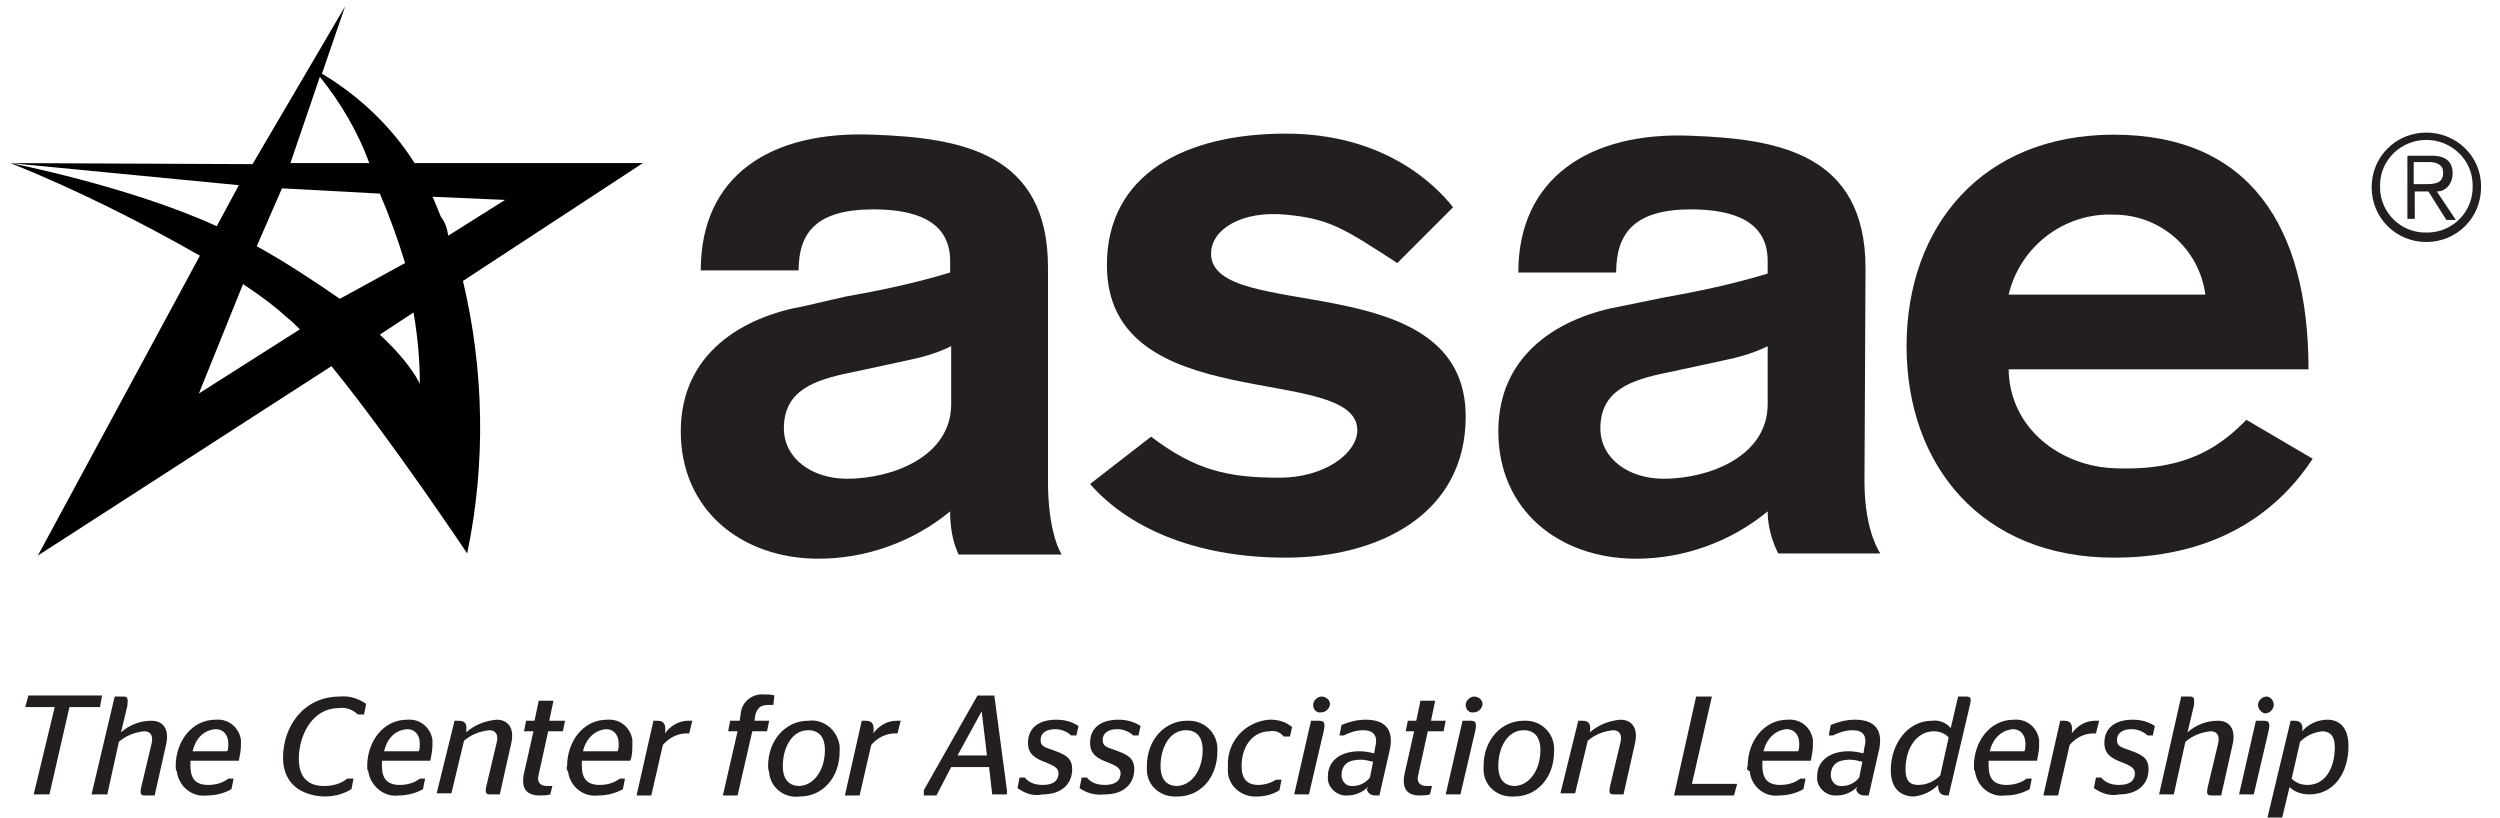 <?xml version="1.0" encoding="utf-8"?>
<svg version="1.1" id="Layer_1" x="0px" y="0px" width="237.6px" height="77.7px" viewBox="0 0 237.6 77.7" enable-background="new 0 0 237.6 77.7" xmlns="http://www.w3.org/2000/svg">
  <path fill="#231F20" d="M99.6,45.7c0,4,0.8,6.2,1.3,7h-9.8c-0.6-1.3-0.8-2.7-0.8-4.1c-3.5,2.9-8,4.5-12.5,4.5  c-7.3,0-13.1-4.6-13.1-12.1s6-10.9,11.7-11.9l3.9-0.9c3.4-0.6,6.7-1.3,10-2.3v-1.1c0-3.8-3.3-4.9-7.3-4.9c-5.4,0-7.1,2.2-7.1,5.8  h-9.3c0-9,6.6-13.3,16.4-12.9c8.3,0.3,16.6,1.7,16.6,12.6L99.6,45.7z M90.4,32.9C89,33.6,87.5,34,86,34.3l-5.1,1.1  c-3.5,0.7-6.4,1.7-6.4,5.3c0,2.9,2.7,4.8,6,4.8c4.3,0,9.9-2.1,9.9-7.1L90.4,32.9z"/>
  <path fill="#231F20" d="M132.8,25c-5.1-3.3-6.4-4.2-10.6-4.6s-7.1,1.4-7.1,3.7c0,6.7,24.2,1,24.2,15.5c0,9.3-8.3,13.4-17.1,13.4  c-9,0-15.2-3.1-18.6-7l5.8-4.5c4.2,3.2,7.3,3.9,12.2,3.9c4.4,0,7.4-2.4,7.4-4.5c0-6.5-23.8-1.1-23.8-15.7c0-8.7,7.5-12.5,17-12.5  c9.2,0,14.1,4.7,15.9,7L132.8,25z"/>
  <path fill="#231F20" d="M177.2,45.7c0,4,1,6.1,1.5,6.9H169c-0.6-1.2-1-2.6-1-4c-3.5,2.9-8,4.5-12.5,4.5c-7.3,0-13.1-4.6-13.1-12.1  s6-10.9,11.7-11.9l3.9-0.8c3.4-0.6,6.7-1.3,10-2.3v-1.2c0-3.8-3.3-4.9-7.3-4.9c-5.4,0-7.1,2.3-7.1,6h-9.3c0-9,6.8-13.4,16.4-13  c8.3,0.3,16.6,1.7,16.6,12.6L177.2,45.7z M168,32.9c-1.4,0.7-2.9,1.1-4.4,1.4l-5.1,1.1c-3.5,0.7-6.4,1.7-6.4,5.3  c0,2.9,2.7,4.8,6,4.8c4.3,0,9.9-2.1,9.9-7.1L168,32.9z"/>
  <path fill="#231F20" d="M190.9,35.1c0.1,5.7,5,9.2,10,9.4c7.1,0.3,10.2-2.2,12.6-4.6l6.3,3.7c-2.9,4.4-8.4,9.4-18.9,9.4  c-12.5,0-19.7-8.7-19.7-20.1s7.2-20.1,19.7-20.1c12.8,0,18.5,8.6,18.5,22.3L190.9,35.1z M209.6,28c-0.6-4.4-4.3-7.6-8.7-7.6  c-4.7-0.2-8.9,3-10,7.6H209.6z"/>
  <path fill="#231F20" d="M235.8,17.8c0,2.9-2.3,5.2-5.2,5.2s-5.2-2.3-5.2-5.2s2.3-5.2,5.2-5.2l0,0c2.8,0,5.2,2.2,5.2,5.1  C235.8,17.8,235.8,17.8,235.8,17.8z M226.2,17.8c0,2.4,2,4.4,4.5,4.3c2.4,0,4.4-2,4.3-4.5c0-2.4-2-4.3-4.4-4.3  c-2.4,0-4.4,1.9-4.4,4.3C226.2,17.7,226.2,17.8,226.2,17.8z M229.5,20.8h-0.7v-6h2.3c1.4,0,2,0.6,2,1.7c0,0.9-0.6,1.7-1.5,1.7  l1.8,2.7h-0.9l-1.7-2.7h-1.3V20.8z M230.4,17.5c0.9,0,1.8,0,1.8-1.1c0-0.8-0.7-1-1.4-1h-1.4v2.1L230.4,17.5z"/>
  <path d="M61.1,15.5H39.4C37.2,12,34.1,9.1,30.6,7l2.2-6.4l-3.4,5.8l0,0l-5.4,9.2L1,15.5l21.7,2.1l-2.1,3.9  c-8.3-3.8-19.6-6-19.6-6c6.2,2.5,12.2,5.5,18,8.8L3.6,52.8l27.9-18c5.7,7,12.9,17.8,12.9,17.8C46.2,44,46,35.1,44,26.7L61.1,15.5z   M30.4,7.3c2,2.5,3.6,5.2,4.7,8.2h-7.5L30.4,7.3z M18.9,37.4L23.1,27c1.5,1,2.9,2,4.2,3.2c0.4,0.3,0.8,0.7,1.2,1.1L18.9,37.4z   M24.4,23.4l2.4-5.5l9.3,0.5c0.9,2.1,1.7,4.3,2.4,6.6l-6.2,3.4C29.7,26.6,27.1,24.9,24.4,23.4L24.4,23.4z M39.9,36.5  c0,0-0.7-1.8-3.8-4.7l3.2-2.1C39.7,32,39.9,34.2,39.9,36.5z M41.9,20.6c-0.3-0.7-0.5-1.3-0.8-1.9L48,19l-5.4,3.4  C42.5,21.7,42.3,21.1,41.9,20.6L41.9,20.6z" style=""/>
  <path fill="#231F20" d="M5.2,67.2H2.4l0.3-1.1h7l-0.2,1.1H6.6l-1.9,8.3H3.2L5.2,67.2z"/>
  <path fill="#231F20" d="M10.9,66.2h0.8c0.4,0,0.5,0.1,0.4,0.9l-0.6,2.5c0.8-0.7,1.8-1.1,2.9-1.1c1.1,0,1.7,0.8,1.4,2.2l-1.1,4.9  h-0.9c-0.4,0-0.5-0.1-0.4-0.7l1-4.2c0.2-0.8-0.1-1.2-0.7-1.2c-0.9,0.1-1.7,0.4-2.4,1l-1.1,5H8.7L10.9,66.2z"/>
  <path fill="#231F20" d="M16.7,72.8c0-2.3,1.5-4.4,3.8-4.4c1.2-0.1,2.2,0.7,2.4,1.9c0,0.2,0,0.3,0,0.5c0,0.5-0.1,1-0.2,1.5h-4.6  c0,0.2,0,0.3,0,0.5c0,1.2,0.5,1.8,1.7,1.8c0.7,0,1.4-0.2,1.9-0.6h0.5l-0.2,1c-0.7,0.4-1.5,0.6-2.3,0.6c-1.4,0.2-2.7-0.8-2.9-2.3  C16.7,73.2,16.7,73,16.7,72.8z M18.3,71.4h3.3c0.1-0.2,0.1-0.5,0.1-0.7c0-0.9-0.5-1.4-1.2-1.4C19.3,69.4,18.6,70.2,18.3,71.4  L18.3,71.4z"/>
  <path fill="#231F20" d="M26.9,72c0-2.9,1.9-5.8,5.4-5.8c0.9-0.1,1.8,0.2,2.5,0.7l-0.2,1H34c-0.5-0.5-1.2-0.7-1.8-0.6  c-2.6,0-3.8,2.7-3.8,4.8c0,1.8,0.9,2.6,2.4,2.6c0.8,0,1.6-0.2,2.2-0.7h0.6L33.4,75c-0.8,0.5-1.7,0.7-2.6,0.7  C28.5,75.6,26.9,74.4,26.9,72z"/>
  <path fill="#231F20" d="M34.9,72.8c0-2.3,1.5-4.4,3.8-4.4c1.2-0.1,2.2,0.7,2.4,1.9c0,0.2,0,0.3,0,0.5c0,0.5-0.1,1-0.2,1.5h-4.6  c0,0.2,0,0.3,0,0.5c0,1.2,0.5,1.8,1.7,1.8c0.7,0,1.4-0.2,1.9-0.6h0.5l-0.2,1c-0.7,0.4-1.5,0.6-2.3,0.6c-1.4,0.2-2.7-0.9-2.9-2.3  C34.9,73.2,34.9,73,34.9,72.8z M36.5,71.4h3.3c0.1-0.2,0.1-0.5,0.1-0.7c0-0.9-0.5-1.4-1.2-1.4C37.5,69.4,36.8,70.2,36.5,71.4  L36.5,71.4z"/>
  <path fill="#231F20" d="M43.2,68.5h0.4c0.7,0,0.8,0.4,0.7,1.1c0.8-0.7,1.8-1.1,2.9-1.2c1.1,0,1.7,0.8,1.4,2.2l-1.1,4.9h-0.9  c-0.4,0-0.5-0.1-0.4-0.7l1-4.2c0.2-0.8-0.1-1.2-0.7-1.2c-0.9,0.1-1.7,0.4-2.4,1l-1.2,5h-1.4L43.2,68.5z"/>
  <path fill="#231F20" d="M49.8,73.5l0.9-4h-0.9l0.2-1h0.8l0.4-1.9h1.4l-0.4,1.9h1.5l-0.2,1h-1.4l-0.9,4.1c-0.2,0.7,0.1,1.1,0.8,1.1  h0.5l-0.2,0.8c-0.3,0.1-0.7,0.1-1,0.1C50,75.6,49.5,74.9,49.8,73.5z"/>
  <path fill="#231F20" d="M53.9,72.8c0-2.3,1.5-4.4,3.8-4.4c1.2-0.1,2.2,0.7,2.4,1.9c0,0.2,0,0.3,0,0.5c0,0.5,0,1-0.2,1.5h-4.6  c0,0.2,0,0.3,0,0.5c0,1.2,0.5,1.8,1.7,1.8c0.7,0,1.4-0.2,1.9-0.6h0.5l-0.2,1c-0.7,0.4-1.5,0.6-2.3,0.6c-1.4,0.2-2.7-0.8-2.9-2.2  C53.9,73.2,53.8,73,53.9,72.8z M55.4,71.4h3.3c0.1-0.2,0.1-0.5,0.1-0.7c0-0.9-0.5-1.4-1.2-1.4C56.5,69.4,55.7,70.2,55.4,71.4  L55.4,71.4z"/>
  <path fill="#231F20" d="M62.1,68.5h0.4c0.7,0,0.8,0.5,0.7,1.2c0.5-0.7,1.3-1.2,2.2-1.2c0.1,0,0.2,0,0.4,0l-0.3,1.2h-0.2  c-0.9,0-1.7,0.4-2.3,1.1l-1.1,4.8h-1.4L62.1,68.5z"/>
  <path fill="#231F20" d="M70.1,69.5h-0.9l0.2-1h0.9l0.1-0.7c0.1-1.1,1.1-1.9,2.2-1.8c0.4,0,0.7,0,1,0.1L73.5,67H73  c-0.6,0-1,0.2-1.2,0.9l-0.1,0.6h1.4l-0.2,1h-1.4l-1.4,6.1h-1.4L70.1,69.5z"/>
  <path fill="#231F20" d="M73,72.8c0-2.5,1.7-4.3,3.8-4.3c1.5-0.2,2.8,0.9,3,2.4c0,0.2,0,0.3,0,0.5c0,2.5-1.6,4.3-3.8,4.3  c-1.5,0.2-2.8-0.9-2.9-2.3C73,73.1,73,72.9,73,72.8z M78.4,71.3c0-1.3-0.6-1.9-1.6-1.9c-1.5,0-2.4,1.6-2.4,3.4  c0,1.3,0.6,1.9,1.6,1.9C77.5,74.6,78.4,73,78.4,71.3L78.4,71.3z"/>
  <path fill="#231F20" d="M81.9,68.5h0.4c0.7,0,0.8,0.5,0.7,1.2c0.5-0.7,1.3-1.2,2.2-1.2c0.1,0,0.2,0,0.4,0l-0.3,1.2h-0.2  c-0.9,0-1.7,0.4-2.3,1.1l-1.1,4.8h-1.4L81.9,68.5z"/>
  <path fill="#231F20" d="M87.8,75.1l5.1-9h1.6l1.2,9v0.4h-1.4L94,72.9h-3.6L89,75.6h-1.2V75.1z M91,71.8h2.8l-0.5-4.2l0,0L91,71.8z"/>
  <path fill="#231F20" d="M96.7,74.9l0.2-1h0.5c0.4,0.5,1,0.7,1.7,0.7c1,0,1.5-0.4,1.5-1.1c0-0.5-0.4-0.7-1.1-1  c-1.1-0.4-1.8-0.8-1.8-1.9c0-1.4,1-2.2,2.7-2.2c0.8,0,1.5,0.2,2.1,0.6l-0.2,0.9h-0.5c-0.4-0.4-1-0.6-1.5-0.6c-0.9,0-1.4,0.4-1.4,1  c0,0.6,0.3,0.7,1.2,1c1.1,0.4,1.8,0.7,1.8,1.8c0,1.4-1,2.4-2.8,2.4C98.2,75.7,97.4,75.4,96.7,74.9z"/>
  <path fill="#231F20" d="M102.6,74.9l0.2-1h0.5c0.4,0.5,1,0.7,1.7,0.7c1,0,1.5-0.4,1.5-1.1c0-0.5-0.4-0.7-1.1-1  c-1.1-0.4-1.8-0.8-1.8-1.9c0-1.4,1-2.2,2.7-2.2c0.8,0,1.5,0.2,2.1,0.6l-0.2,0.9h-0.5c-0.4-0.4-1-0.6-1.5-0.6c-0.9,0-1.4,0.4-1.4,1  c0,0.6,0.3,0.7,1.2,1c1.1,0.4,1.8,0.7,1.8,1.8c0,1.4-1,2.4-2.8,2.4C104.1,75.6,103.3,75.4,102.6,74.9z"/>
  <path fill="#231F20" d="M109,72.8c0-2.5,1.7-4.3,3.8-4.3c1.5-0.1,2.8,1,2.9,2.5c0,0.1,0,0.3,0,0.4c0,2.5-1.6,4.3-3.8,4.3  c-1.5,0.1-2.8-0.9-2.9-2.4C109,73.1,109,72.9,109,72.8z M114.3,71.3c0-1.3-0.6-1.9-1.6-1.9c-1.5,0-2.4,1.6-2.4,3.4  c0,1.3,0.6,1.9,1.6,1.9C113.4,74.6,114.3,73,114.3,71.3L114.3,71.3z"/>
  <path fill="#231F20" d="M116.7,72.8c-0.1-2.3,1.6-4.2,3.9-4.4c0.1,0,0.1,0,0.2,0c0.7,0,1.4,0.2,2,0.7l-0.2,0.9H122  c-0.3-0.4-0.8-0.6-1.3-0.5c-1.7,0-2.7,1.5-2.7,3.3c0,1.2,0.5,1.8,1.6,1.8c0.6,0,1.2-0.2,1.7-0.5h0.5l-0.2,1  c-0.6,0.4-1.4,0.6-2.1,0.6c-1.4,0.1-2.7-0.9-2.8-2.3C116.7,73.1,116.7,73,116.7,72.8z"/>
  <path fill="#231F20" d="M124.6,68.5h0.7c0.5,0,0.7,0.1,0.5,1l-1.4,6H123L124.6,68.5z M124.8,67c0-0.4,0.4-0.8,0.8-0.8  c0.4,0,0.8,0.3,0.8,0.7c0,0,0,0,0,0c0,0.4-0.4,0.8-0.8,0.8C125.1,67.8,124.8,67.4,124.8,67C124.8,67,124.8,67,124.8,67L124.8,67z"/>
  <path fill="#231F20" d="M130,74.8c-0.5,0.5-1.2,0.8-1.9,0.8c-0.9,0.1-1.8-0.6-1.9-1.5c0-0.1,0-0.2,0-0.3c0-1.5,1.2-2.4,3-2.4  c0.5,0,1,0.1,1.4,0.2l0.1-0.6c0.3-1.1-0.2-1.6-1.1-1.6c-0.7,0-1.3,0.2-1.9,0.5h-0.4l0.2-1c0.7-0.3,1.5-0.5,2.3-0.5  c1.7,0,2.7,0.8,2.3,2.8l-1,4.4h-0.4c-0.4,0-0.7-0.2-0.8-0.6C130,74.9,130,74.9,130,74.8z M130.2,73.9l0.3-1.5  c-0.4-0.1-0.8-0.2-1.2-0.2c-1.2,0-1.8,0.5-1.8,1.5c0,0.5,0.4,1,0.9,1c0.1,0,0.1,0,0.2,0C129.2,74.7,129.8,74.4,130.2,73.9z"/>
  <path fill="#231F20" d="M133.5,73.5l0.9-4h-0.8l0.2-1h0.8l0.4-1.9h1.4l-0.4,1.9h1.4l-0.2,1h-1.5l-0.9,4.1c-0.2,0.7,0.1,1.1,0.8,1.1  h0.5l-0.2,0.8c-0.3,0.1-0.7,0.1-1,0.1C133.7,75.6,133.2,74.9,133.5,73.5z"/>
  <path fill="#231F20" d="M139,68.5h0.7c0.5,0,0.7,0.1,0.5,1l-1.4,6h-1.4L139,68.5z M139.3,67c0-0.4,0.4-0.8,0.8-0.8  c0.4,0,0.8,0.3,0.8,0.7c0,0,0,0,0,0c0,0.4-0.4,0.8-0.8,0.8C139.6,67.8,139.3,67.4,139.3,67C139.3,67,139.3,67,139.3,67L139.3,67z"/>
  <path fill="#231F20" d="M141,72.8c0-2.5,1.7-4.3,3.8-4.3c1.5-0.1,2.8,1,2.9,2.5c0,0.1,0,0.3,0,0.4c0,2.5-1.6,4.3-3.8,4.3  c-1.5,0.1-2.8-0.9-2.9-2.4C141,73.1,141,72.9,141,72.8z M146.4,71.3c0-1.3-0.6-1.9-1.6-1.9c-1.5,0-2.4,1.6-2.4,3.4  c0,1.3,0.6,1.9,1.6,1.9C145.5,74.6,146.4,73,146.4,71.3L146.4,71.3z"/>
  <path fill="#231F20" d="M150,68.5h0.4c0.7,0,0.8,0.4,0.7,1.1c0.8-0.7,1.8-1.1,2.9-1.2c1.1,0,1.7,0.8,1.4,2.2l-1.1,4.9h-0.9  c-0.4,0-0.5-0.1-0.4-0.7l1-4.2c0.2-0.8-0.1-1.2-0.7-1.2c-0.9,0.1-1.7,0.4-2.4,1l-1.2,5h-1.4L150,68.5z"/>
  <path fill="#231F20" d="M161.2,66.2h1.5l-1.9,8.3h4.3l-0.3,1.1h-5.7L161.2,66.2z"/>
  <path fill="#231F20" d="M166.1,72.8c0-2.3,1.5-4.4,3.8-4.4c1.2-0.1,2.2,0.7,2.4,1.9c0,0.2,0,0.3,0,0.5c0,0.5-0.1,1-0.2,1.5h-4.6  c0,0.2,0,0.3,0,0.5c0,1.2,0.5,1.8,1.7,1.8c0.7,0,1.4-0.2,1.9-0.6h0.5l-0.2,1c-0.7,0.4-1.5,0.6-2.3,0.6c-1.4,0.2-2.7-0.9-2.8-2.3  C166,73.2,166,73,166.1,72.8z M167.6,71.4h3.3c0.1-0.2,0.1-0.5,0.1-0.7c0-0.9-0.5-1.4-1.2-1.4C168.7,69.4,167.9,70.2,167.6,71.4  L167.6,71.4z"/>
  <path fill="#231F20" d="M176.5,74.8c-0.5,0.5-1.2,0.8-1.9,0.8c-0.9,0.1-1.8-0.6-1.9-1.5c0-0.1,0-0.2,0-0.3c0-1.5,1.2-2.4,3-2.4  c0.5,0,1,0.1,1.4,0.2l0.1-0.6c0.3-1.1-0.2-1.6-1.1-1.6c-0.7,0-1.3,0.2-1.9,0.5h-0.4l0.2-1c0.7-0.3,1.5-0.5,2.3-0.5  c1.7,0,2.7,0.8,2.3,2.8l-1,4.4h-0.4c-0.4,0-0.7-0.2-0.8-0.6C176.5,74.9,176.5,74.9,176.5,74.8z M176.7,73.9l0.3-1.5  c-0.4-0.1-0.8-0.2-1.2-0.2c-1.2,0-1.8,0.5-1.8,1.5c0,0.5,0.4,1,0.9,1c0.1,0,0.1,0,0.2,0C175.7,74.7,176.3,74.4,176.7,73.9z"/>
  <path fill="#231F20" d="M184.2,74.6c-0.6,0.6-1.4,1-2.3,1.1c-1.2,0-2.2-0.7-2.2-2.5c0-2.5,1.6-4.7,3.9-4.7c0.7-0.1,1.4,0.2,1.8,0.7  l0.7-3h0.7c0.5,0,0.6,0.1,0.4,0.9l-2,8.5H185C184.3,75.6,184.2,75.1,184.2,74.6z M184.4,73.7l0.8-3.6c-0.3-0.4-0.9-0.6-1.4-0.6  c-1.7,0-2.7,1.7-2.7,3.6c0,1.1,0.4,1.5,1.2,1.5C183.2,74.6,183.9,74.2,184.4,73.7z"/>
  <path fill="#231F20" d="M187.6,72.8c0-2.3,1.5-4.4,3.8-4.4c1.2-0.1,2.2,0.7,2.4,1.9c0,0.2,0,0.3,0,0.5c0,0.5-0.1,1-0.2,1.5h-4.6  c0,0.2,0,0.3,0,0.5c0,1.2,0.5,1.8,1.7,1.8c0.7,0,1.4-0.2,1.9-0.6h0.5l-0.2,1c-0.7,0.4-1.5,0.6-2.3,0.6c-1.4,0.2-2.7-0.8-2.9-2.3  C187.6,73.2,187.6,73,187.6,72.8z M189.1,71.4h3.3c0.1-0.2,0.1-0.5,0.1-0.7c0-0.9-0.5-1.4-1.2-1.4C190.2,69.4,189.4,70.2,189.1,71.4  L189.1,71.4z"/>
  <path fill="#231F20" d="M195.8,68.5h0.4c0.7,0,0.8,0.5,0.7,1.2c0.5-0.7,1.3-1.2,2.2-1.2c0.1,0,0.2,0,0.4,0l-0.3,1.2H199  c-0.9,0-1.7,0.4-2.3,1.1l-1.1,4.8h-1.4L195.8,68.5z"/>
  <path fill="#231F20" d="M199,74.9l0.2-1h0.5c0.4,0.5,1,0.7,1.7,0.7c1,0,1.5-0.4,1.5-1.1c0-0.5-0.4-0.7-1.1-1  c-1.1-0.4-1.8-0.8-1.8-1.9c0-1.4,1-2.2,2.7-2.2c0.8,0,1.5,0.2,2.1,0.6l-0.2,0.9h-0.5c-0.4-0.4-1-0.6-1.5-0.6c-0.9,0-1.4,0.4-1.4,1  c0,0.6,0.3,0.7,1.2,1c1.1,0.4,1.8,0.7,1.8,1.8c0,1.4-1,2.4-2.8,2.4C200.6,75.7,199.7,75.4,199,74.9z"/>
  <path fill="#231F20" d="M207.3,66.2h0.8c0.4,0,0.5,0.1,0.4,0.9l-0.6,2.5c0.8-0.7,1.8-1.1,2.9-1.1c1.1,0,1.7,0.8,1.4,2.2l-1.1,4.9  h-0.9c-0.4,0-0.5-0.1-0.4-0.7l1-4.2c0.2-0.8-0.1-1.2-0.7-1.2c-0.9,0.1-1.7,0.4-2.4,1l-1.1,5h-1.4L207.3,66.2z"/>
  <path fill="#231F20" d="M214.4,68.5h0.7c0.5,0,0.7,0.1,0.5,1l-1.4,6h-1.4L214.4,68.5z M214.6,67c0-0.4,0.4-0.8,0.8-0.8  c0.4,0,0.7,0.4,0.7,0.8c0,0,0,0,0,0c0,0.4-0.4,0.8-0.8,0.8C215,67.8,214.6,67.4,214.6,67C214.6,67,214.6,67,214.6,67L214.6,67z"/>
  <path fill="#231F20" d="M217.7,68.5h0.4c0.6,0,0.8,0.4,0.7,1c0.6-0.7,1.5-1.1,2.4-1.1c1.1,0,2,0.7,2,2.5c0,2.7-1.5,4.6-3.7,4.6  c-0.7,0-1.4-0.2-1.9-0.7l-0.7,2.9h-1.4L217.7,68.5z M218.6,70.5l-0.8,3.5c0.4,0.4,0.9,0.6,1.5,0.6c1.7,0,2.6-1.6,2.6-3.6  c0-1.1-0.5-1.5-1.2-1.5C219.9,69.6,219.2,69.9,218.6,70.5L218.6,70.5z"/>
  <script/>
</svg>